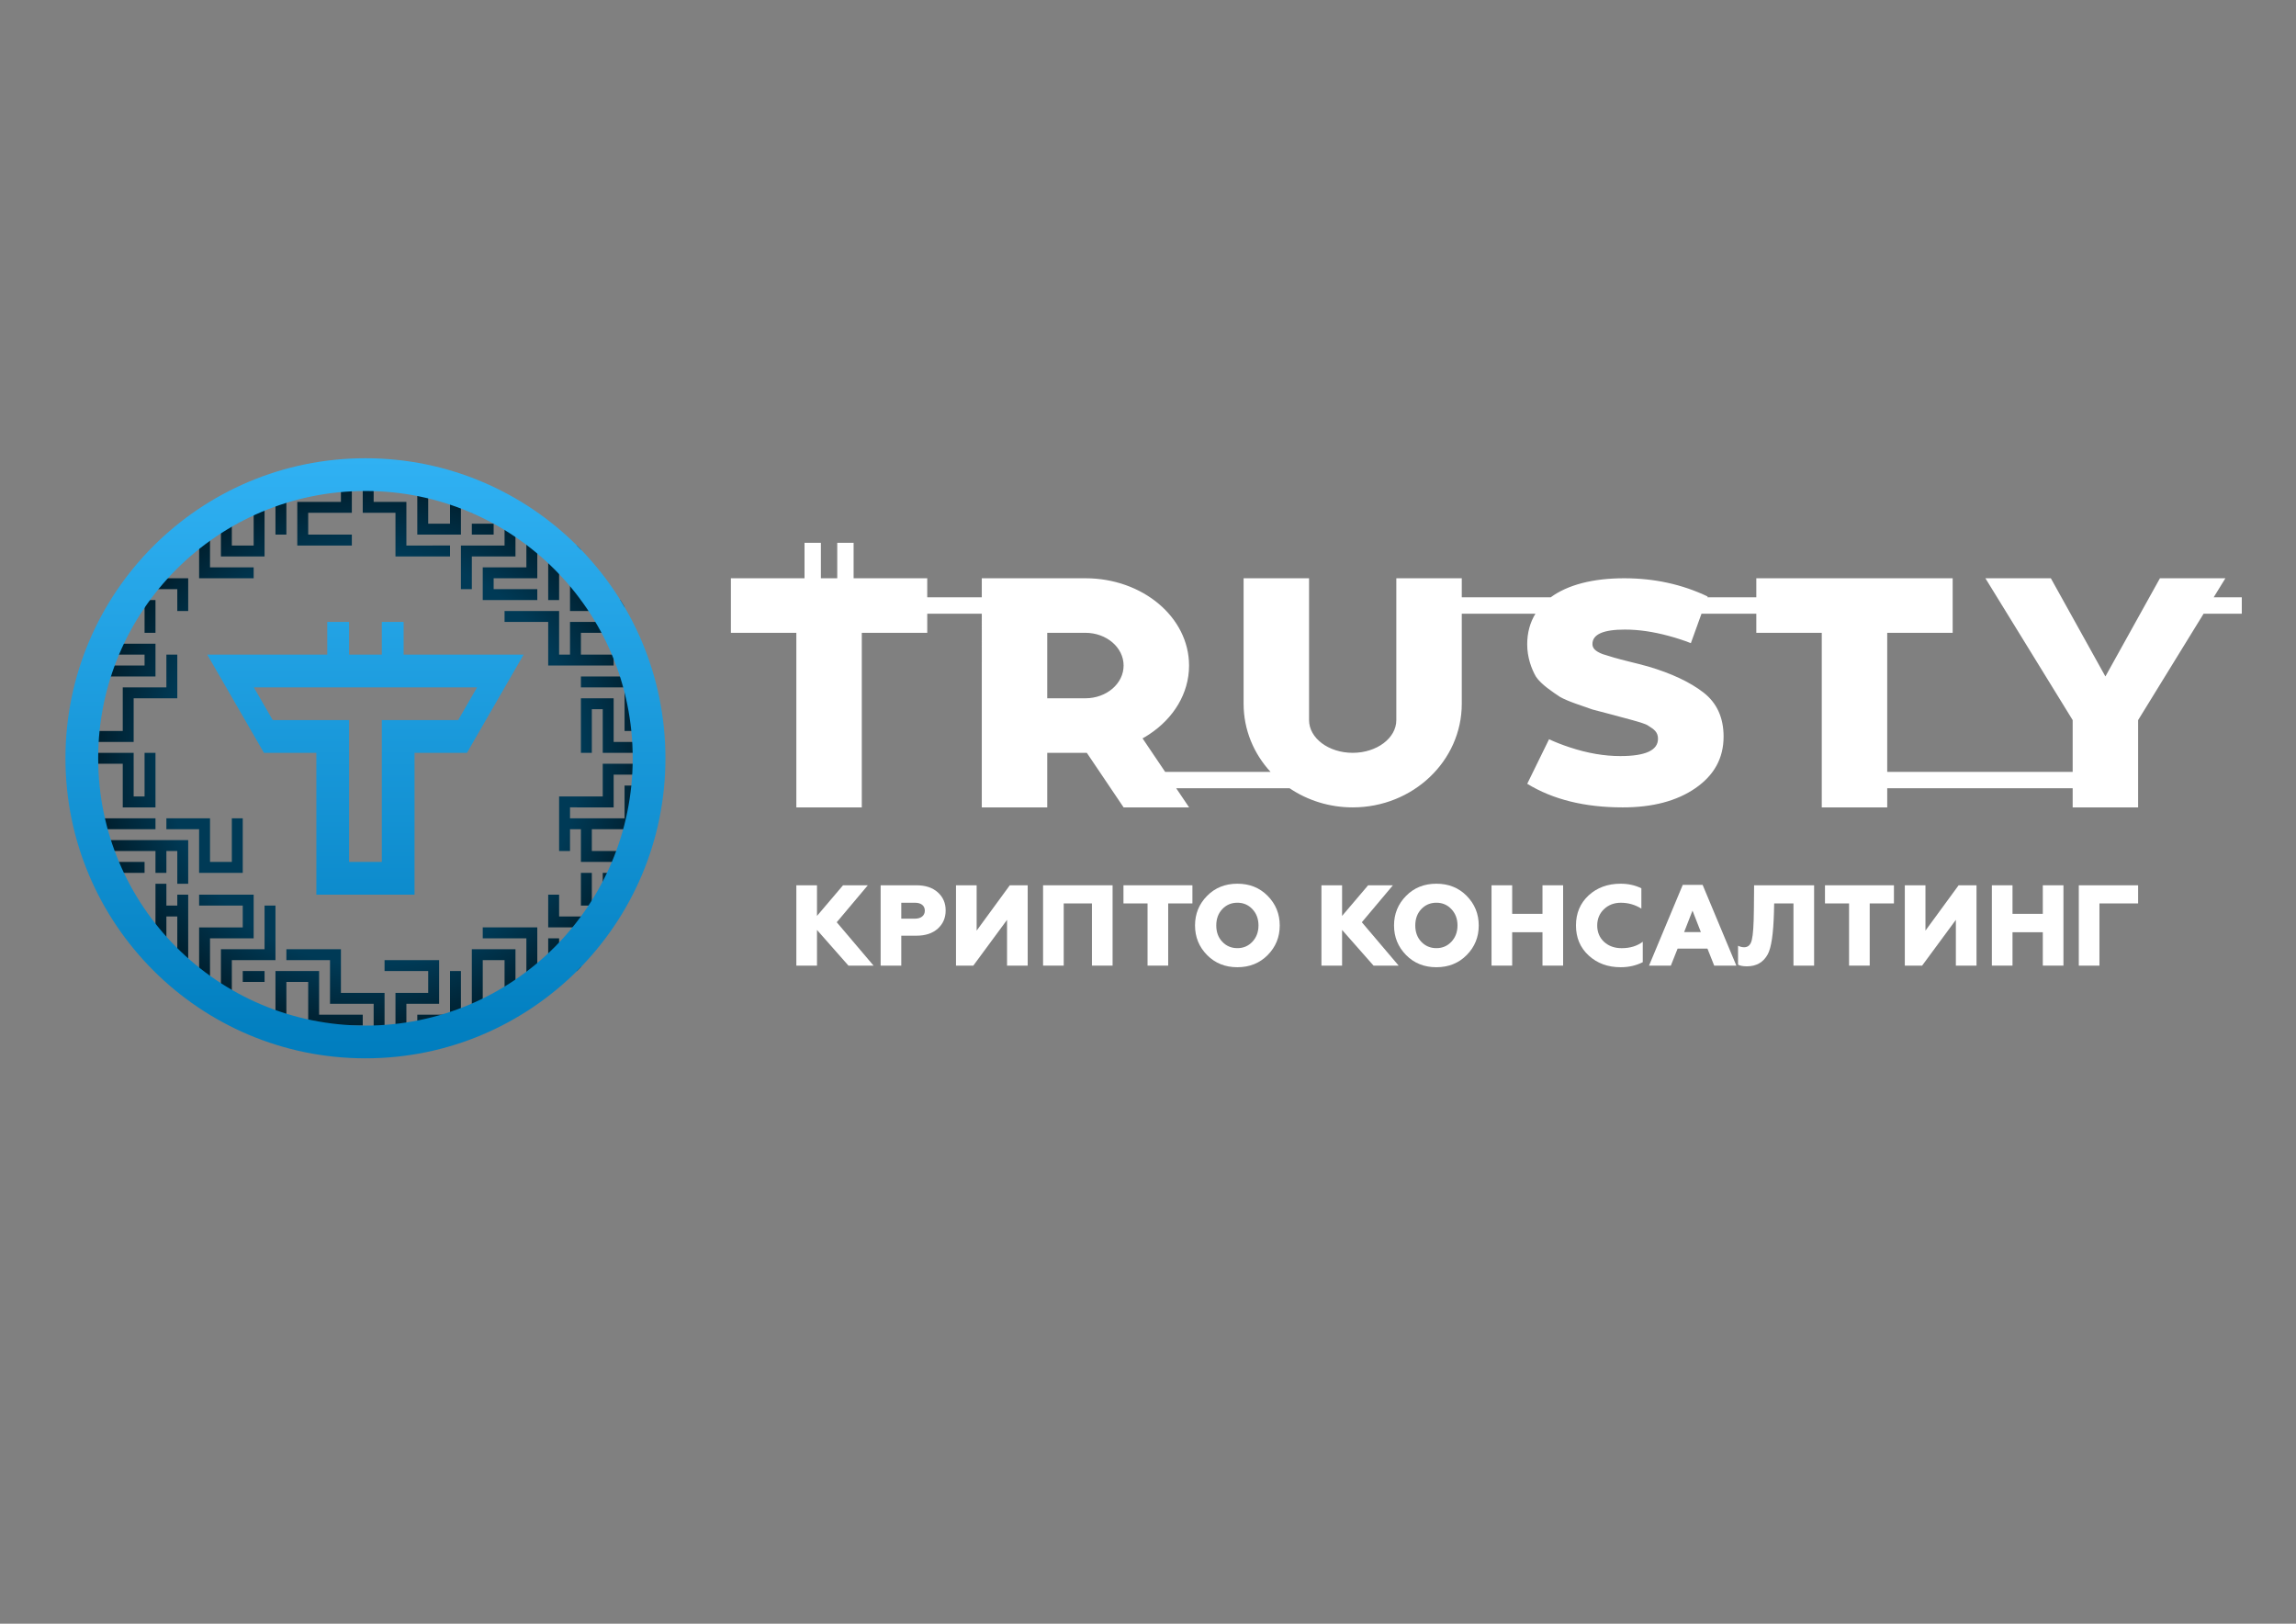 <?xml version="1.0" encoding="UTF-8"?> <!-- Generator: Adobe Illustrator 26.0.3, SVG Export Plug-In . SVG Version: 6.00 Build 0) --> <svg xmlns="http://www.w3.org/2000/svg" xmlns:xlink="http://www.w3.org/1999/xlink" id="Layer_1" x="0px" y="0px" viewBox="0 0 841.89 595.28" style="enable-background:new 0 0 841.89 595.28;" xml:space="preserve"><rect x="0" y="0" width="841.89" height="595.28" fill="#808080" stroke="none"/> <style type="text/css"> .st0{fill:#FFFFFF;} .st1{clip-path:url(#SVGID_00000125599104281964599420000008677981549050882225_);fill:url(#SVGID_00000140010353483249540440000001036748980778546077_);} .st2{clip-path:url(#SVGID_00000111151138499028663090000013917310217657816215_);fill:url(#SVGID_00000176722901897966311680000008737102017537646247_);} </style> <g> <path class="st0" d="M292,354.01v-29.45h7.57v11.23l9.55-11.23h9.09l-11.4,13.55l13.5,15.9h-9.21l-11.53-13.08v13.08L292,354.01 L292,354.01z"></path> <path class="st0" d="M322.91,354.01v-29.45h13.12c3.28,0,5.89,0.84,7.82,2.57s2.9,3.91,2.9,6.65c0,2.73-0.97,4.96-2.9,6.69 c-1.94,1.73-4.54,2.57-7.82,2.57h-5.55v10.98h-7.57V354.01z M330.48,336.8h5.01c2.19,0,3.62-1.09,3.62-2.94s-1.39-2.9-3.62-2.9 h-5.01V336.8z"></path> <path class="st0" d="M350.54,354.01v-29.45h7.57v16.62l12.16-16.62h6.56v29.45h-7.57v-16.78l-12.37,16.78H350.54z"></path> <path class="st0" d="M382.47,354.01v-29.45h25.49v29.45h-7.57v-22.8h-10.35v22.8H382.47z"></path> <path class="st0" d="M420.78,354.01v-22.8h-8.83v-6.65h25.28v6.65h-8.88v22.8H420.78z"></path> <path class="st0" d="M453.72,354.6c-4.46,0-8.16-1.47-11.11-4.46c-2.94-2.99-4.42-6.6-4.42-10.85s1.47-7.87,4.42-10.85 c2.94-2.99,6.65-4.46,11.11-4.46s8.16,1.47,11.11,4.46c2.94,2.99,4.42,6.6,4.42,10.85s-1.47,7.87-4.42,10.85 C461.88,353.12,458.18,354.6,453.72,354.6z M453.72,347.61c2.23,0,4.04-0.8,5.51-2.36s2.23-3.58,2.23-5.97 c0-2.4-0.76-4.42-2.23-5.97c-1.47-1.56-3.28-2.36-5.51-2.36s-4.08,0.8-5.55,2.36s-2.19,3.58-2.19,5.97c0,2.4,0.71,4.42,2.19,5.97 C449.64,346.81,451.49,347.61,453.72,347.61z"></path> <path class="st0" d="M484.54,354.01v-29.45h7.57v11.23l9.55-11.23h9.09l-11.4,13.55l13.5,15.9h-9.21l-11.53-13.08v13.08 L484.54,354.01L484.54,354.01z"></path> <path class="st0" d="M526.69,354.6c-4.46,0-8.16-1.47-11.11-4.46c-2.94-2.99-4.42-6.6-4.42-10.85s1.47-7.87,4.42-10.85 c2.94-2.99,6.65-4.46,11.11-4.46c4.46,0,8.16,1.47,11.11,4.46c2.94,2.99,4.42,6.6,4.42,10.85s-1.47,7.87-4.42,10.85 C534.85,353.12,531.15,354.6,526.69,354.6z M526.69,347.61c2.23,0,4.04-0.8,5.51-2.36c1.47-1.56,2.23-3.58,2.23-5.97 c0-2.4-0.76-4.42-2.23-5.97c-1.47-1.56-3.28-2.36-5.51-2.36s-4.08,0.8-5.55,2.36s-2.19,3.58-2.19,5.97c0,2.4,0.71,4.42,2.19,5.97 C522.61,346.81,524.46,347.61,526.69,347.61z"></path> <path class="st0" d="M546.91,354.01v-29.45h7.57v10.47h11.11v-10.47h7.57v29.45h-7.57v-12.24h-11.11v12.24H546.91z"></path> <path class="st0" d="M582.54,350.31c-3.11-2.86-4.67-6.52-4.67-11.02s1.56-8.16,4.63-11.02c3.11-2.86,7.03-4.29,11.74-4.29 c2.78,0,5.3,0.55,7.61,1.68v7.45c-2.31-1.43-4.8-2.15-7.53-2.15c-2.48,0-4.54,0.8-6.18,2.36s-2.48,3.58-2.48,5.97 c0,2.44,0.84,4.46,2.52,6.02c1.72,1.56,3.87,2.31,6.44,2.31c3.11,0,5.68-0.8,7.74-2.36v7.49c-2.4,1.22-5.09,1.85-8.08,1.85 C589.56,354.6,585.65,353.17,582.54,350.31z"></path> <path class="st0" d="M604.66,354.01l12.37-29.61h7.28l12.37,29.61h-8.12l-2.48-6.23h-10.94l-2.48,6.23H604.66z M617.53,341.72h6.14 l-3.07-7.87L617.53,341.72z"></path> <path class="st0" d="M637.3,353.67v-6.94c0.8,0.38,1.51,0.55,2.23,0.55c1.47,0,2.4-0.88,2.82-2.69c0.46-1.81,0.71-5.51,0.76-11.15 l0.08-8.88h22v29.45h-7.57v-22.8h-7.07l-0.08,3.24c-0.21,7.87-0.97,13-2.27,15.4c-1.6,2.95-4.16,4.42-7.66,4.42 C639.06,354.26,638.01,354.05,637.3,353.67z"></path> <path class="st0" d="M678.01,354.01v-22.8h-8.83v-6.65h25.28v6.65h-8.88v22.8H678.01z"></path> <path class="st0" d="M698.45,354.01v-29.45h7.57v16.62l12.16-16.62h6.56v29.45h-7.57v-16.78l-12.37,16.78H698.45z"></path> <path class="st0" d="M730.37,354.01v-29.45h7.57v10.47h11.11v-10.47h7.57v29.45h-7.57v-12.24h-11.11v12.24H730.37z"></path> <path class="st0" d="M762.25,354.01v-29.45H784v6.65h-14.18v22.8L762.25,354.01L762.25,354.01z"></path> </g> <g> <g> <g> <defs> <circle id="SVGID_1_" cx="134" cy="278" r="110"></circle> </defs> <clipPath id="SVGID_00000044136189883378197590000012769488817644580264_"> <use xlink:href="#SVGID_1_" style="overflow:visible;"></use> </clipPath> <radialGradient id="SVGID_00000167358765142861871620000017175268464485217694_" cx="137.01" cy="-9.68" r="103.163" gradientTransform="matrix(1 0 0 1 0 288)" gradientUnits="userSpaceOnUse"> <stop offset="0.732" style="stop-color:#003A56"></stop> <stop offset="1" style="stop-color:#001D2B"></stop> </radialGradient> <path style="clip-path:url(#SVGID_00000044136189883378197590000012769488817644580264_);fill:url(#SVGID_00000167358765142861871620000017175268464485217694_);" d=" M197.01,212v-24h-4v20h-16v12h20v-4h-16v-4H197.01z M201.01,200v20h4v-16h8v-4H201.01z M233.01,264v-16h-20v4h16v16h12v-4H233.01 z M225.01,272v-16h-12v20h4v-16h4v16h20v-4H225.01z M225.01,296v-12h16v-4h-20v12h-16v20h4v-8h4v12h20v-4h-16v-8h16v-4h4v-4h-4 v-8h-4v12h-20v-4H225.01z M213.01,320v12h4v-12H213.01z M221.01,320v4h12v-4H221.01z M205.01,336v-8h-4v12h20v-4H205.01z M209.01,344v12h4v-12H209.01z M201.01,344v12h4v-12H201.01z M97.01,332v16h-16v18.91h4V352h16v-20H97.01z M38.25,308v4h18.76v8 h4v-8h4v12h4v-16H38.25z M53.01,212v4h12v8h4v-12H53.01z M85.01,300v16h-8v-16h-16v4h12v16h16v-20H85.01z M61.01,240v12h-16v16 h-12v4h16v-16h16v-16H61.01z M41.01,316v4h12v-4H41.01z M53.01,220v12h4v-12H53.01z M38.95,236v4h14.06v4h-16v4h20v-12H38.95z M65.01,328v4h-4v-8h-4v22.42h4V336h4v17.12h4V328H65.01z M37.01,300v4h20v-4H37.01z M53.01,276v16h-4v-16h-16v4h12v16h12v-20 H53.01z M129.01,188v-12h-4v8h-16v16h20v-4h-16v-8H129.01z M149.01,200v-16h-12v-8h-4v12h12v16h20v-4H149.01z M165.01,176v16h-8 v-16h-4v20h16v-20H165.01z M173.01,180v8h4v-8H173.01z M173.01,192v4h8v-4H173.01z M185.01,184v16h-16v16h4v-12h16v-20H185.01z M77.01,208v-12h-4v16h20v-4H77.01z M93.01,184v16h-8v-12h-4v16h16v-20H93.01z M101.01,180v16h4v-16H101.01z M177.01,340v4h16v16 h4v-20H177.01z M173.01,348v24h4v-20h8v16h4v-20H173.01z M165.01,356v16h-12v4h16v-20H165.01z M141.01,352v4h16v8h-12v16.64h4 V368h12v-16H141.01z M125.01,364v-16h-20v4h16v16h16v12.64h4V364H125.01z M117.01,372v-16h-16v16h4v-12h8v16h20v-4H117.01z M89.01,356v4h8v-4H89.01z M73.01,328v4h16v8h-16v22.18h4V344h16v-16H73.01z M213.01,232v8h12v4h-24v-16h-16v-4h20v16h4v-12h12 v-4h-12v-16h8v4h-4v8h16v12H213.01z"></path> </g> </g> <g> <g> <defs> <circle id="SVGID_00000092449897953947293770000014737087625636006307_" cx="134" cy="278" r="110"></circle> </defs> <clipPath id="SVGID_00000091721727385804148420000000987575246409865123_"> <use xlink:href="#SVGID_00000092449897953947293770000014737087625636006307_" style="overflow:visible;"></use> </clipPath> <linearGradient id="SVGID_00000042702305848473815980000002254448197335626391_" gradientUnits="userSpaceOnUse" x1="134" y1="100" x2="134" y2="-120" gradientTransform="matrix(1 0 0 1 0 288)"> <stop offset="0" style="stop-color:#007DBE"></stop> <stop offset="1" style="stop-color:#30B1F3"></stop> </linearGradient> <path style="clip-path:url(#SVGID_00000091721727385804148420000000987575246409865123_);fill:url(#SVGID_00000042702305848473815980000002254448197335626391_);" d=" M148,240v-12h-8v12h-12v-12h-8v12H76l20.78,36H116v52h36v-52h19.22L192,240H148z M168,264h-28v52h-12v-52h-28l-6.93-12H96h76 h2.93L168,264z M134,168c-60.75,0-110,49.25-110,110s49.25,110,110,110s110-49.25,110-110S194.75,168,134,168z M134,376 c-54.13,0-98-43.88-98-98c0-54.13,43.87-98,98-98c54.12,0,98,43.87,98,98C232,332.12,188.12,376,134,376z"></path> </g> </g> </g> <path class="st0" d="M822.01,218.99H811.7L816,212h-24l-20,36l-20-36h-24l32,52v18.99h-68V232h24v-20h-72v6.99h-17.94l0.11-0.3 c-9.43-4.5-19.64-6.69-30.63-6.69c-11.47,0-20.74,2.42-26.94,6.99H536V212h-24v52c0,6.62-7.17,12-16,12s-16-5.38-16-12v-52h-24v46 c0,9.57,3.73,18.31,9.88,24.99h-38.64l-8.29-12.29c0.84-0.46,1.65-0.95,2.43-1.47c8.9-5.86,14.62-14.98,14.62-25.23 c0-17.68-17.01-32-38-32h-38v6.99h-20V212h-27v-13h-6v13h-6v-13h-6v13h-27v20h24v64h24v-64h24v-7.01h20V296h24v-20h14.51L412,296h24 v-0.03l-4.71-6.98h41.58C479.4,293.4,487.38,296,496,296c22.09,0,40-17.02,40-38v-33.01h27.01c-1.97,3.2-3.02,6.96-3.02,11.24 c0,4.73,1.55,9,3.23,11.88c1.94,2.88,6.21,5.65,8.79,7.38c1.43,0.81,3.36,1.62,5.95,2.54l5.95,2.08l6.59,1.73l8.14,2.19 c1.55,0.46,4.79,1.27,5.82,2.08c2.07,1.27,3.49,2.31,3.49,4.73c0,4.27-4.65,6.35-13.83,6.35c-5.81,0-12.02-1.04-18.61-3.23 c-2.75-0.91-5.25-1.89-7.51-2.94l-8,16.33c9.44,5.77,21.07,8.65,35.03,8.65c10.86,0,19.78-2.31,26.63-7.04 C628.51,284.23,632,278,632,270.04c0-6.92-2.46-12.34-7.37-16.15c-4.91-3.81-11.76-7.04-20.42-9.58c-3.75-1.04-9.7-2.42-12.41-3.23 l-4.14-1.27c-2.72-1.04-3.75-2.19-3.75-3.69c0-3.58,4.01-5.31,11.89-5.31c5.17,0,10.47,0.81,16.03,2.31 c2.94,0.79,5.66,1.68,8.17,2.67l3.9-10.8H644V232h24v64h24v-7.01h68V296h24v-32l24.01-39.01h14V218.99z M398,256h-14v-24h14 c7.73,0,14,5.37,14,12S405.73,256,398,256z"></path> </svg> 